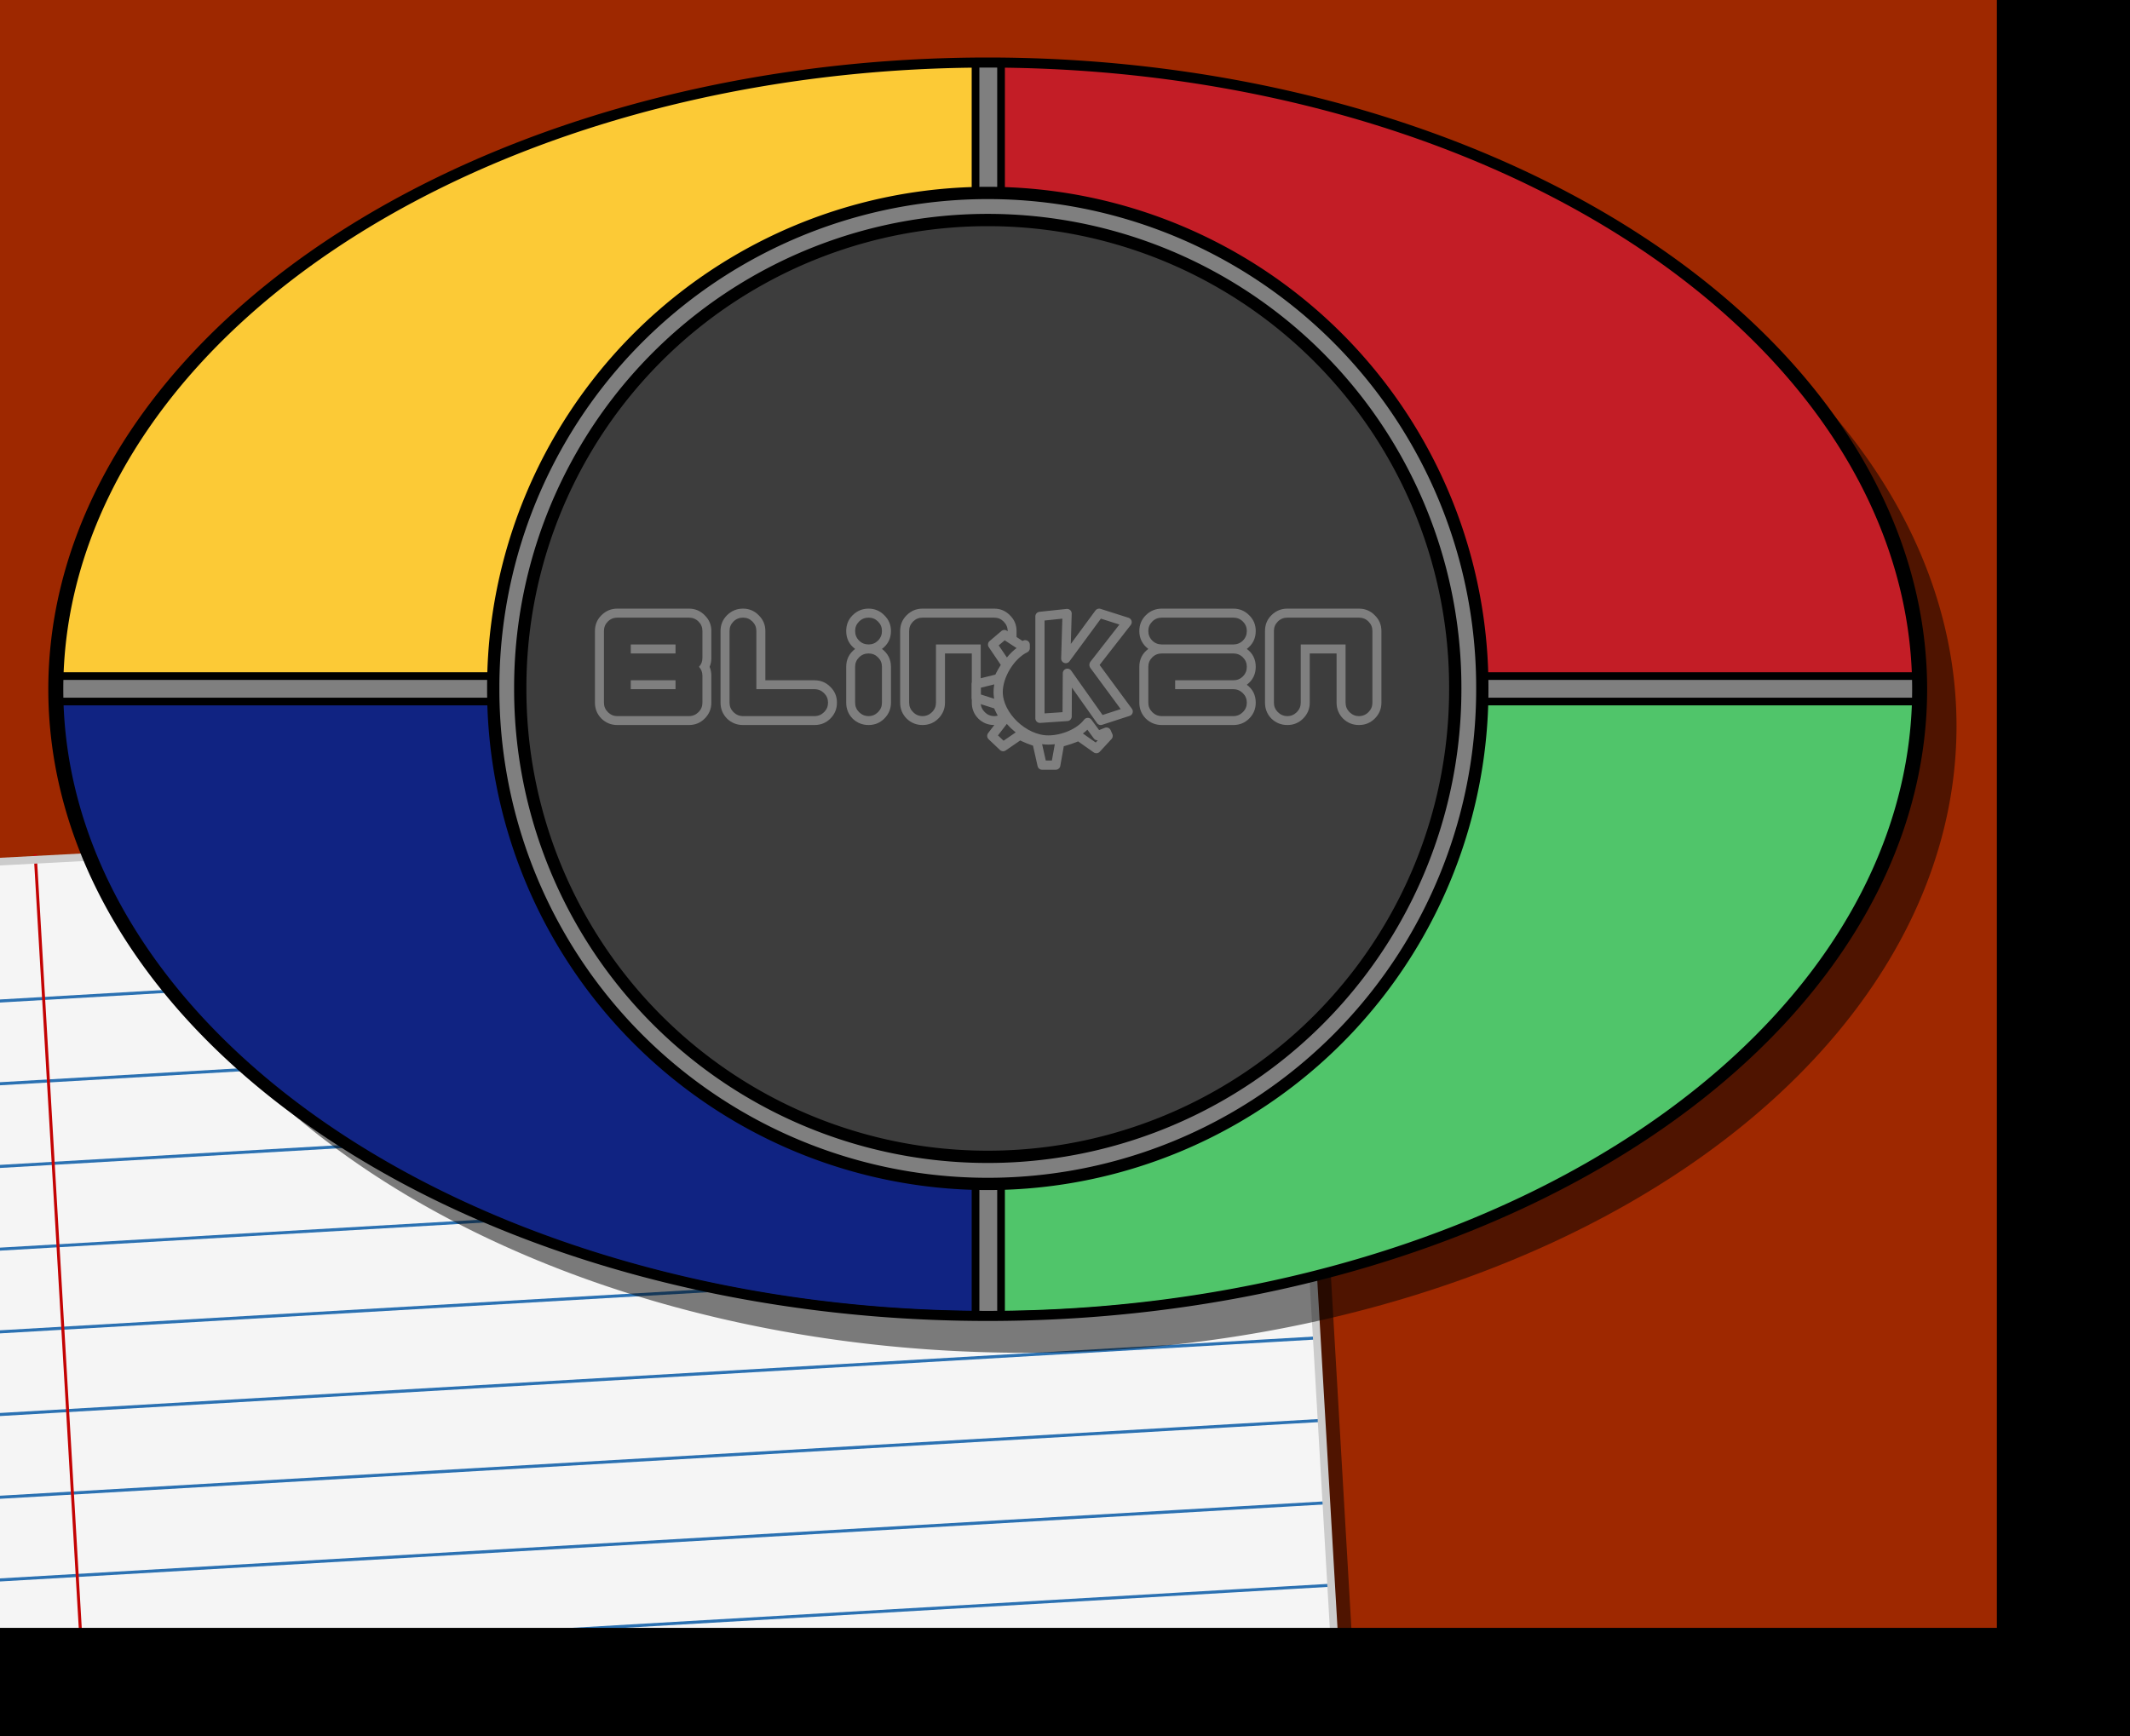 <?xml version="1.0" encoding="UTF-8" standalone="no"?>
<!-- Created with Inkscape (http://www.inkscape.org/) -->
<svg
   xmlns:dc="http://purl.org/dc/elements/1.1/"
   xmlns:cc="http://web.resource.org/cc/"
   xmlns:rdf="http://www.w3.org/1999/02/22-rdf-syntax-ns#"
   xmlns:svg="http://www.w3.org/2000/svg"
   xmlns="http://www.w3.org/2000/svg"
   xmlns:sodipodi="http://inkscape.sourceforge.net/DTD/sodipodi-0.dtd"
   xmlns:inkscape="http://www.inkscape.org/namespaces/inkscape"
   width="650pt"
   height="530pt"
   id="svg1"
   sodipodi:version="0.32"
   inkscape:version="0.42"
   sodipodi:docbase="/home/danny/work/kde/blinken/original"
   sodipodi:docname="final_blank.svg"
   inkscape:export-filename="/home/danny/work/kde/ksimon/original/final_blank.png"
   inkscape:export-xdpi="71.339996"
   inkscape:export-ydpi="71.339996">
  <defs
     id="defs3" />
  <sodipodi:namedview
     id="base"
     pagecolor="#ffffff"
     bordercolor="#666666"
     borderopacity="1.0"
     inkscape:pageopacity="0.0"
     inkscape:pageshadow="2"
     inkscape:zoom="0.54377277"
     inkscape:cx="441.88766"
     inkscape:cy="276.51888"
     inkscape:current-layer="svg1"
     inkscape:window-width="1020"
     inkscape:window-height="687"
     inkscape:window-x="0"
     inkscape:window-y="0" />
  <rect
     style="color:#000000;fill:#9e2800;fill-opacity:1;fill-rule:evenodd;stroke:none;stroke-width:3.125;stroke-linecap:round;stroke-linejoin:round;marker:none;marker-start:none;marker-mid:none;marker-end:none;stroke-miterlimit:4;stroke-dashoffset:0;stroke-opacity:1"
     id="rect1709"
     width="857.367"
     height="694.732"
     x="-21.213"
     y="-21.626" />
  <g
     id="g1391"
     transform="translate(0,1.469)">
    <path
       id="path8373"
       d="M 530.406,326.656 L -85.656,359.094 L -59.625,806.531 L 558.312,806.531 L 530.406,326.656 z "
       style="color:#000000;fill:#000000;fill-opacity:0.502;fill-rule:evenodd;stroke:none;stroke-width:3.125;stroke-linecap:round;stroke-linejoin:round;marker:none;marker-start:none;marker-mid:none;marker-end:none;stroke-miterlimit:4;stroke-dashoffset:0;stroke-opacity:1" />
    <path
       style="color:#000000;fill:#f5f5f5;fill-opacity:1;fill-rule:evenodd;stroke:none;stroke-width:3.125;stroke-linecap:round;stroke-linejoin:round;marker:none;marker-start:none;marker-mid:none;marker-end:none;stroke-miterlimit:4;stroke-dashoffset:0;stroke-opacity:1"
       d="M 522.906,321.656 L -93.156,354.094 L -67.125,801.531 L 550.812,801.531 L 522.906,321.656 z "
       id="rect1087" />
    <path
       style="fill:#2b71b2;fill-opacity:1;fill-rule:evenodd;stroke:none;stroke-width:0.902pt;stroke-linecap:butt;stroke-linejoin:miter;stroke-opacity:1"
       d="M 526,374.719 L -88,410.406 L -87.938,411.656 L 526.062,375.938 L 526,374.719 z M 527.938,408.25 L -86.062,443.969 L -85.969,445.219 L 528,409.5 L 527.938,408.25 z M 529.906,441.781 L -84.094,477.5 L -84.031,478.75 L 529.969,443.031 L 529.906,441.781 z M 531.844,475.344 L -82.156,511.062 L -82.094,512.281 L 531.906,476.594 L 531.844,475.344 z M 533.781,508.875 L -80.188,544.594 L -80.125,545.844 L 533.875,510.125 L 533.781,508.875 z M 535.75,542.406 L -78.25,578.125 L -78.188,579.375 L 535.812,543.656 L 535.75,542.406 z M 537.688,575.969 L -76.312,611.688 L -76.219,612.938 L 537.781,577.219 L 537.688,575.969 z M 539.656,609.5 L -74.344,645.219 L -74.281,646.469 L 539.719,610.75 L 539.656,609.5 z M 541.594,643.062 L -72.406,678.75 L -72.312,680 L 541.656,644.281 L 541.594,643.062 z M 543.531,676.594 L -70.438,712.312 L -70.375,713.562 L 543.625,677.844 L 543.531,676.594 z M 545.5,710.125 L -68.5,745.844 L -68.406,747.094 L 545.562,711.375 L 545.5,710.125 z "
       id="path1711" />
    <path
       style="fill:#c30303;fill-opacity:1;fill-rule:evenodd;stroke:none;stroke-width:0.902pt;stroke-linecap:butt;stroke-linejoin:miter;stroke-opacity:1"
       d="M 14.938,346.188 L 13.719,346.25 L 40.219,801.531 L 41.438,801.531 L 14.938,346.188 z "
       id="path1710" />
    <path
       style="color:#000000;fill:none;fill-opacity:1;fill-rule:evenodd;stroke:#cccccc;stroke-width:3.125;stroke-linecap:round;stroke-linejoin:round;marker:none;marker-start:none;marker-mid:none;marker-end:none;stroke-miterlimit:4;stroke-dasharray:none;stroke-dashoffset:0;stroke-opacity:1"
       d="M 522.906,321.656 L -93.156,354.094 L -67.125,801.531 L 550.812,801.531 L 522.906,321.656 z "
       id="rect2359" />
  </g>
  <g
     inkscape:label="Layer 1"
     inkscape:groupmode="layer"
     id="layer1" />
  <path
     sodipodi:type="arc"
     style="color:#000000;fill:#000000;fill-opacity:0.502;fill-rule:evenodd;stroke:none;stroke-width:3.752;stroke-linecap:round;stroke-linejoin:round;stroke-miterlimit:4;stroke-dashoffset:0;stroke-opacity:1;marker:none;marker-start:none;marker-mid:none;marker-end:none;"
     id="path1727"
     sodipodi:cx="540.93671"
     sodipodi:cy="408.68011"
     sodipodi:rx="233.34523"
     sodipodi:ry="233.34523"
     d="M 774.282 408.68 A 233.345 233.345 0 1 1  307.591,408.68 A 233.345 233.345 0 1 1  774.282 408.68 z"
     transform="matrix(1.625,0,0,1.093,-462.131,-151.19)" />
  <path
     sodipodi:type="arc"
     style="color:#000000;fill:#7f7f7f;fill-opacity:1;fill-rule:evenodd;stroke:none;stroke-width:3.752;stroke-linecap:round;stroke-linejoin:round;stroke-miterlimit:4;stroke-dashoffset:0;stroke-opacity:1;marker:none;marker-start:none;marker-mid:none;marker-end:none;"
     id="path1758"
     sodipodi:cx="540.93671"
     sodipodi:cy="408.68011"
     sodipodi:rx="233.34523"
     sodipodi:ry="233.34523"
     d="M 774.282 408.68 A 233.345 233.345 0 1 1  307.591,408.68 A 233.345 233.345 0 1 1  774.282 408.68 z"
     transform="matrix(1.625,0,0,1.093,-477.131,-166.19)" />
  <path
     sodipodi:type="arc"
     style="color:#000000;fill:#3d3d3d;fill-opacity:1;fill-rule:evenodd;stroke:#000000;stroke-width:5.667;stroke-linecap:round;stroke-linejoin:round;stroke-miterlimit:4;stroke-dashoffset:0;stroke-opacity:1;marker:none;marker-start:none;marker-mid:none;marker-end:none;"
     id="path6043"
     sodipodi:cx="565.68542"
     sodipodi:cy="412.21564"
     sodipodi:rx="215.66757"
     sodipodi:ry="215.66757"
     d="M 781.353 412.216 A 215.668 215.668 0 1 1  350.018,412.216 A 215.668 215.668 0 1 1  781.353 412.216 z"
     transform="matrix(0.882,0,0,0.882,-97.029,-83.403)" />
  <path
     style="color:#000000;fill:#fcca36;fill-opacity:1;fill-rule:evenodd;stroke:#000000;stroke-width:3.125;stroke-linecap:round;stroke-linejoin:round;marker:none;marker-start:none;marker-mid:none;marker-end:none;stroke-miterlimit:4;stroke-dashoffset:0;stroke-opacity:1"
     d="M 396.93,25.47 C 192.546,27.324 27.132,137.98 23.034,275.142 L 200.955,275.142 C 203.68,168.167 289.952,81.889 396.93,79.167 L 396.93,25.47 z "
     id="path5338"
     sodipodi:nodetypes="ccccc" />
  <path
     style="color:#000000;fill:#c31d26;fill-opacity:1;fill-rule:evenodd;stroke:#000000;stroke-width:3.125;stroke-linecap:round;stroke-linejoin:round;stroke-miterlimit:4;stroke-dashoffset:0;stroke-opacity:1;marker:none;marker-start:none;marker-mid:none;marker-end:none;"
     d="M 411.854,135.47 L 411.854,189.167 C 518.829,191.892 605.08,278.164 607.801,385.142 L 785.751,385.142 C 781.656,247.977 616.239,137.324 411.854,135.47 z "
     id="path5357"
     sodipodi:nodetypes="ccccc"
     transform="translate(-4.541,-110)" />
  <path
     style="color:#000000;fill:#50c56a;fill-opacity:1;fill-rule:evenodd;stroke:#000000;stroke-width:3.125;stroke-linecap:round;stroke-linejoin:round;stroke-miterlimit:4;stroke-dashoffset:0;stroke-opacity:1;marker:none;marker-start:none;marker-mid:none;marker-end:none;"
     d="M 607.83,395.497 C 605.124,502.488 518.84,588.747 411.854,591.472 L 411.854,645.169 C 616.253,643.316 781.679,532.675 785.751,395.497 L 607.83,395.497 z "
     id="path5370"
     sodipodi:nodetypes="ccccc"
     transform="translate(-4.541,-110)" />
  <path
     style="color:#000000;fill:#102382;fill-opacity:1;fill-rule:evenodd;stroke:#000000;stroke-width:3.125;stroke-linecap:round;stroke-linejoin:round;stroke-miterlimit:4;stroke-dashoffset:0;stroke-opacity:1;marker:none;marker-start:none;marker-mid:none;marker-end:none;"
     d="M 27.575,395.497 C 31.647,532.675 197.072,643.316 401.471,645.169 L 401.471,591.472 C 294.485,588.747 208.173,502.488 205.466,395.497 L 27.575,395.497 z "
     id="path5371"
     sodipodi:nodetypes="ccccc"
     transform="translate(-4.541,-110)" />
  <path
     sodipodi:type="arc"
     style="color:#000000;fill:none;fill-opacity:1;fill-rule:evenodd;stroke:#000000;stroke-width:5.357;stroke-linecap:round;stroke-linejoin:round;stroke-miterlimit:4;stroke-dashoffset:0;stroke-opacity:1;marker:none;marker-start:none;marker-mid:none;marker-end:none;"
     id="path5375"
     sodipodi:cx="565.68542"
     sodipodi:cy="412.21564"
     sodipodi:rx="215.66757"
     sodipodi:ry="215.66757"
     d="M 781.353 412.216 A 215.668 215.668 0 1 1  350.018,412.216 A 215.668 215.668 0 1 1  781.353 412.216 z"
     transform="matrix(0.933,0,0,0.933,-125.871,-104.42)" />
  <path
     sodipodi:type="arc"
     style="color:#000000;fill:none;fill-opacity:1;fill-rule:evenodd;stroke:#000000;stroke-width:3.752;stroke-linecap:round;stroke-linejoin:round;stroke-miterlimit:4;stroke-dashoffset:0;stroke-opacity:1;marker:none;marker-start:none;marker-mid:none;marker-end:none;"
     id="path5399"
     sodipodi:cx="540.93671"
     sodipodi:cy="408.68011"
     sodipodi:rx="233.34523"
     sodipodi:ry="233.34523"
     d="M 774.282 408.68 A 233.345 233.345 0 1 1  307.591,408.68 A 233.345 233.345 0 1 1  774.282 408.68 z"
     transform="matrix(1.625,0,0,1.093,-477.131,-166.19)" />
  <g
     id="g2800"
     inkscape:export-filename="/home/danny/work/kde/blinken/original/logo.png"
     inkscape:export-xdpi="71.440002"
     inkscape:export-ydpi="71.440002">
    <path
       inkscape:export-ydpi="71.339996"
       inkscape:export-xdpi="71.339996"
       inkscape:export-filename="/home/danny/work/kde/ksimon/original/logo.png"
       id="text1417"
       d="M 251.176,247.699 C 248.649,247.699 246.497,248.603 244.7,250.4 C 242.951,252.149 242.073,254.276 242.073,256.802 L 242.073,285.961 C 242.073,288.487 242.951,290.639 244.7,292.436 C 246.497,294.185 248.649,295.064 251.176,295.064 L 280.334,295.064 C 282.86,295.064 284.987,294.185 286.736,292.436 C 288.533,290.639 289.437,288.487 289.437,285.961 L 289.437,275.045 C 289.437,273.733 289.22,272.499 288.734,271.381 C 289.22,270.264 289.437,269.067 289.437,267.755 L 289.437,256.802 C 289.437,254.276 288.533,252.149 286.736,250.4 C 284.987,248.603 282.86,247.699 280.334,247.699 L 251.176,247.699 z M 302.314,247.699 C 299.788,247.699 297.599,248.603 295.802,250.4 C 294.053,252.149 293.174,254.276 293.174,256.802 L 293.174,285.961 C 293.174,288.487 294.053,290.639 295.802,292.436 C 297.599,294.185 299.788,295.064 302.314,295.064 L 331.436,295.064 C 333.962,295.064 336.126,294.185 337.874,292.436 C 339.672,290.639 340.539,288.487 340.539,285.961 C 340.539,283.435 339.672,281.308 337.874,279.559 C 336.126,277.762 333.962,276.858 331.436,276.858 L 311.417,276.858 L 311.417,256.802 C 311.417,254.276 310.513,252.149 308.716,250.4 C 306.967,248.603 304.84,247.699 302.314,247.699 z M 353.416,247.699 C 350.89,247.699 348.701,248.603 346.903,250.4 C 345.154,252.149 344.313,254.276 344.313,256.802 C 344.313,259.863 345.51,262.294 347.939,264.092 C 345.51,265.938 344.313,268.37 344.313,271.381 L 344.313,285.961 C 344.313,288.487 345.154,290.639 346.903,292.436 C 348.701,294.185 350.89,295.064 353.416,295.064 C 355.942,295.064 358.069,294.185 359.817,292.436 C 361.615,290.639 362.519,288.487 362.519,285.961 L 362.519,271.381 C 362.519,268.37 361.284,265.938 358.855,264.092 C 361.284,262.294 362.519,259.863 362.519,256.802 C 362.519,254.276 361.615,252.149 359.817,250.4 C 358.069,248.603 355.942,247.699 353.416,247.699 z M 375.359,247.699 C 372.833,247.699 370.681,248.603 368.883,250.4 C 367.134,252.149 366.256,254.276 366.256,256.802 L 366.256,285.961 C 366.256,288.487 367.134,290.639 368.883,292.436 C 370.681,294.185 372.833,295.064 375.359,295.064 C 377.885,295.064 380.049,294.185 381.797,292.436 C 383.595,290.639 384.499,288.487 384.499,285.961 L 384.499,265.942 L 395.415,265.942 L 395.415,285.961 C 395.415,288.487 396.293,290.639 398.042,292.436 C 399.839,294.185 401.991,295.064 404.518,295.064 C 405.895,295.064 407.145,294.77 408.292,294.249 L 408.292,289.846 C 407.235,290.874 405.994,291.437 404.518,291.437 C 403.012,291.437 401.738,290.878 400.669,289.809 C 399.6,288.74 399.041,287.467 399.041,285.961 L 399.041,262.279 L 380.835,262.279 L 380.835,285.961 C 380.835,287.467 380.313,288.74 379.244,289.809 C 378.176,290.878 376.865,291.437 375.359,291.437 C 373.853,291.437 372.579,290.878 371.511,289.809 C 370.442,288.74 369.919,287.467 369.919,285.961 L 369.919,256.802 C 369.919,255.296 370.442,254.023 371.511,252.954 C 372.579,251.885 373.853,251.363 375.359,251.363 L 404.518,251.363 C 406.023,251.363 407.297,251.885 408.366,252.954 C 409.435,254.023 409.994,255.296 409.994,256.802 L 409.994,267.311 L 413.62,267.311 L 413.62,256.802 C 413.62,254.276 412.717,252.149 410.919,250.4 C 409.17,248.603 407.044,247.699 404.518,247.699 L 375.359,247.699 z M 472.715,247.699 C 470.189,247.699 468,248.603 466.202,250.4 C 464.453,252.149 463.575,254.276 463.575,256.802 C 463.575,259.814 464.809,262.246 467.238,264.092 C 464.809,265.889 463.575,268.321 463.575,271.381 L 463.575,285.961 C 463.575,288.487 464.453,290.639 466.202,292.436 C 468,294.185 470.189,295.064 472.715,295.064 L 501.836,295.064 C 504.362,295.064 506.526,294.185 508.275,292.436 C 510.072,290.639 510.939,288.487 510.939,285.961 C 510.939,282.9 509.742,280.468 507.313,278.671 C 509.742,276.825 510.939,274.393 510.939,271.381 C 510.939,268.321 509.742,265.889 507.313,264.092 C 509.742,262.246 510.939,259.814 510.939,256.802 C 510.939,254.276 510.072,252.149 508.275,250.4 C 506.526,248.603 504.362,247.699 501.836,247.699 L 472.715,247.699 z M 523.816,247.699 C 521.29,247.699 519.101,248.603 517.304,250.4 C 515.555,252.149 514.714,254.276 514.714,256.802 L 514.714,285.961 C 514.714,288.487 515.555,290.639 517.304,292.436 C 519.101,294.185 521.29,295.064 523.816,295.064 C 526.343,295.064 528.469,294.185 530.218,292.436 C 532.015,290.639 532.919,288.487 532.919,285.961 L 532.919,265.942 L 543.835,265.942 L 543.835,285.961 C 543.835,288.487 544.714,290.639 546.462,292.436 C 548.26,294.185 550.412,295.064 552.938,295.064 C 555.464,295.064 557.628,294.185 559.377,292.436 C 561.174,290.639 562.078,288.487 562.078,285.961 L 562.078,256.802 C 562.078,254.276 561.174,252.149 559.377,250.4 C 557.628,248.603 555.464,247.699 552.938,247.699 L 523.816,247.699 z M 251.176,251.363 L 280.334,251.363 C 281.84,251.363 283.151,251.885 284.22,252.954 C 285.288,254.023 285.811,255.296 285.811,256.802 L 285.811,267.755 C 285.811,269.212 285.328,270.41 284.405,271.381 C 285.328,272.353 285.811,273.587 285.811,275.045 L 285.811,285.961 C 285.811,287.467 285.288,288.74 284.22,289.809 C 283.151,290.878 281.84,291.437 280.334,291.437 L 251.176,291.437 C 249.67,291.437 248.396,290.878 247.327,289.809 C 246.258,288.74 245.736,287.467 245.736,285.961 L 245.736,256.802 C 245.736,255.296 246.258,254.023 247.327,252.954 C 248.396,251.885 249.67,251.363 251.176,251.363 z M 302.314,251.363 C 303.82,251.363 305.094,251.885 306.163,252.954 C 307.231,254.023 307.754,255.296 307.754,256.802 L 307.754,280.484 L 331.436,280.484 C 332.942,280.484 334.252,281.044 335.321,282.112 C 336.39,283.181 336.912,284.455 336.912,285.961 C 336.912,287.467 336.39,288.74 335.321,289.809 C 334.252,290.878 332.942,291.437 331.436,291.437 L 302.314,291.437 C 300.808,291.437 299.498,290.878 298.429,289.809 C 297.36,288.74 296.838,287.467 296.838,285.961 L 296.838,256.802 C 296.838,255.296 297.36,254.023 298.429,252.954 C 299.498,251.885 300.808,251.363 302.314,251.363 z M 353.416,251.363 C 354.922,251.363 356.195,251.885 357.264,252.954 C 358.333,254.023 358.855,255.296 358.855,256.802 C 358.855,258.308 358.333,259.619 357.264,260.687 C 356.195,261.756 354.922,262.279 353.416,262.279 C 351.91,262.279 350.599,261.756 349.531,260.687 C 348.462,259.619 347.939,258.308 347.939,256.802 C 347.939,255.296 348.462,254.023 349.531,252.954 C 350.599,251.885 351.91,251.363 353.416,251.363 z M 472.715,251.363 L 501.836,251.363 C 503.342,251.363 504.653,251.885 505.722,252.954 C 506.79,254.023 507.313,255.296 507.313,256.802 C 507.313,258.308 506.79,259.619 505.722,260.687 C 504.653,261.756 503.342,262.279 501.836,262.279 L 472.715,262.279 C 471.209,262.279 469.898,261.756 468.829,260.687 C 467.761,259.619 467.238,258.308 467.238,256.802 C 467.238,255.296 467.761,254.023 468.829,252.954 C 469.898,251.885 471.209,251.363 472.715,251.363 z M 523.816,251.363 L 552.938,251.363 C 554.444,251.363 555.755,251.885 556.823,252.954 C 557.892,254.023 558.415,255.296 558.415,256.802 L 558.415,285.961 C 558.415,287.467 557.892,288.74 556.823,289.809 C 555.755,290.878 554.444,291.437 552.938,291.437 C 551.432,291.437 550.158,290.878 549.09,289.809 C 548.021,288.74 547.499,287.467 547.499,285.961 L 547.499,262.279 L 529.256,262.279 L 529.256,285.961 C 529.256,287.467 528.733,288.74 527.665,289.809 C 526.596,290.878 525.322,291.437 523.816,291.437 C 522.31,291.437 521,290.878 519.931,289.809 C 518.862,288.74 518.34,287.467 518.34,285.961 L 518.34,256.802 C 518.34,255.296 518.862,254.023 519.931,252.954 C 521,251.885 522.31,251.363 523.816,251.363 z M 256.652,262.279 L 256.652,265.942 L 274.858,265.942 L 274.858,262.279 L 256.652,262.279 z M 353.416,265.942 C 354.922,265.942 356.195,266.464 357.264,267.533 C 358.333,268.602 358.855,269.875 358.855,271.381 L 358.855,285.961 C 358.855,287.467 358.333,288.74 357.264,289.809 C 356.195,290.878 354.922,291.437 353.416,291.437 C 351.91,291.437 350.599,290.878 349.531,289.809 C 348.462,288.74 347.939,287.467 347.939,285.961 L 347.939,271.381 C 347.939,269.876 348.462,268.602 349.531,267.533 C 350.599,266.464 351.91,265.942 353.416,265.942 z M 472.715,265.942 L 501.836,265.942 C 503.342,265.942 504.653,266.464 505.722,267.533 C 506.79,268.602 507.313,269.876 507.313,271.381 C 507.313,272.887 506.79,274.198 505.722,275.267 C 504.653,276.336 503.342,276.858 501.836,276.858 L 478.154,276.858 L 478.154,280.484 L 501.836,280.484 C 503.342,280.484 504.653,281.044 505.722,282.112 C 506.79,283.181 507.313,284.455 507.313,285.961 C 507.313,287.467 506.79,288.74 505.722,289.809 C 504.653,290.878 503.342,291.437 501.836,291.437 L 472.715,291.437 C 471.209,291.437 469.898,290.878 468.829,289.809 C 467.761,288.74 467.238,287.467 467.238,285.961 L 467.238,271.381 C 467.238,269.875 467.761,268.602 468.829,267.533 C 469.898,266.464 471.209,265.942 472.715,265.942 z M 256.652,276.858 L 256.652,280.484 L 274.858,280.484 L 274.858,276.858 L 256.652,276.858 z "
       style="font-size:60.846px;font-style:normal;font-variant:normal;font-weight:normal;font-stretch:normal;text-align:start;line-height:125%;writing-mode:lr-tb;text-anchor:start;fill:#7f7f7f;fill-opacity:1;stroke:none;stroke-width:1pt;stroke-linecap:butt;stroke-linejoin:miter;stroke-opacity:1;font-family:1900.80.5" />
    <path
       sodipodi:nodetypes="cccccccccccccccccccccsscccc"
       id="path5999"
       style="fill:#3d3d3d;fill-opacity:1;fill-rule:evenodd;stroke:none;stroke-width:3.125;stroke-linecap:round;stroke-linejoin:round;stroke-miterlimit:4;stroke-dasharray:none;stroke-opacity:1"
       d="M 408.656,258.246 L 403.867,262.316 L 409.438,270.555 C 408.584,271.98 406.891,274.521 406.398,276.131 L 397.238,278.406 L 397.238,284.017 L 405.941,286.79 C 406.416,288.289 408.073,291.229 408.863,292.568 L 403.545,299.487 L 408.15,303.86 L 414.987,299.162 C 416.654,300.151 419.977,301.44 421.899,301.977 L 424.012,311.387 L 429.574,311.387 L 431.212,302.185 C 433.151,301.719 437.162,300.491 438.86,299.566 L 446.096,304.675 L 450.885,299.487 L 450.197,297.941 L 446.566,299.415 L 442.604,294.023 C 439.318,298.341 432.509,301.158 426.525,301.158 C 416.561,301.158 406.141,291.2 406.141,281.615 C 406.141,274.819 411.233,266.619 417.152,263.77 L 417.152,262.393 C 416.284,262.721 416.77,262.604 415.959,263.031 L 408.656,258.246 z " />
    <path
       id="path1406"
       style="fill:none;fill-opacity:1;fill-rule:evenodd;stroke:#7f7f7f;stroke-width:3.75;stroke-linecap:round;stroke-linejoin:round;stroke-miterlimit:4;stroke-dasharray:none;stroke-opacity:1"
       d="M 423.14,250.854 L 423.14,292.336 L 434.196,291.589 L 434.305,273.994 L 447.879,293.189 L 459.045,289.563 L 445.142,270.688 L 445.142,270.475 L 458.607,253.2 L 447.222,249.574 L 433.648,268.022 L 434.186,249.681 L 423.14,250.854 z " />
    <path
       sodipodi:nodetypes="cccccccccccccccccccccsscccc"
       id="path1404"
       style="fill:none;fill-opacity:1;fill-rule:evenodd;stroke:#7f7f7f;stroke-width:3.75;stroke-linecap:round;stroke-linejoin:round;stroke-miterlimit:4;stroke-dasharray:none;stroke-opacity:1"
       d="M 408.656,258.246 L 403.867,262.316 L 409.438,270.555 C 408.584,271.98 406.891,274.521 406.398,276.131 L 397.238,278.406 L 397.238,284.017 L 405.941,286.79 C 406.416,288.289 408.073,291.229 408.863,292.568 L 403.545,299.487 L 408.15,303.86 L 414.987,299.162 C 416.654,300.151 419.977,301.44 421.899,301.977 L 424.012,311.387 L 429.574,311.387 L 431.212,302.185 C 433.151,301.719 437.162,300.491 438.86,299.566 L 446.096,304.675 L 450.885,299.487 L 450.197,297.941 L 446.566,299.415 L 442.604,294.023 C 439.318,298.341 432.509,301.158 426.525,301.158 C 416.561,301.158 406.141,291.2 406.141,281.615 C 406.141,274.819 411.233,266.619 417.152,263.77 L 417.152,262.393 C 416.284,262.721 416.77,262.604 415.959,263.031 L 408.656,258.246 z " />
  </g>
  <path
     style="color:#000000;fill:#000000;fill-opacity:1;fill-rule:evenodd;stroke:none;stroke-width:7.897;stroke-linecap:round;stroke-linejoin:round;marker:none;marker-start:none;marker-mid:none;marker-end:none;stroke-miterlimit:4;stroke-dashoffset:0;stroke-opacity:1;visibility:visible;display:inline;overflow:visible"
     d="M -163.125,-133.594 L -163.125,877.031 L 1005.688,877.031 L 1005.688,-133.594 L -163.125,-133.594 z M 0,0 L 812.5,0 L 812.5,662.5 L 0,662.5 L 0,0 z "
     id="rect2102"
     sodipodi:nodetypes="cccccccccc" />
</svg>
